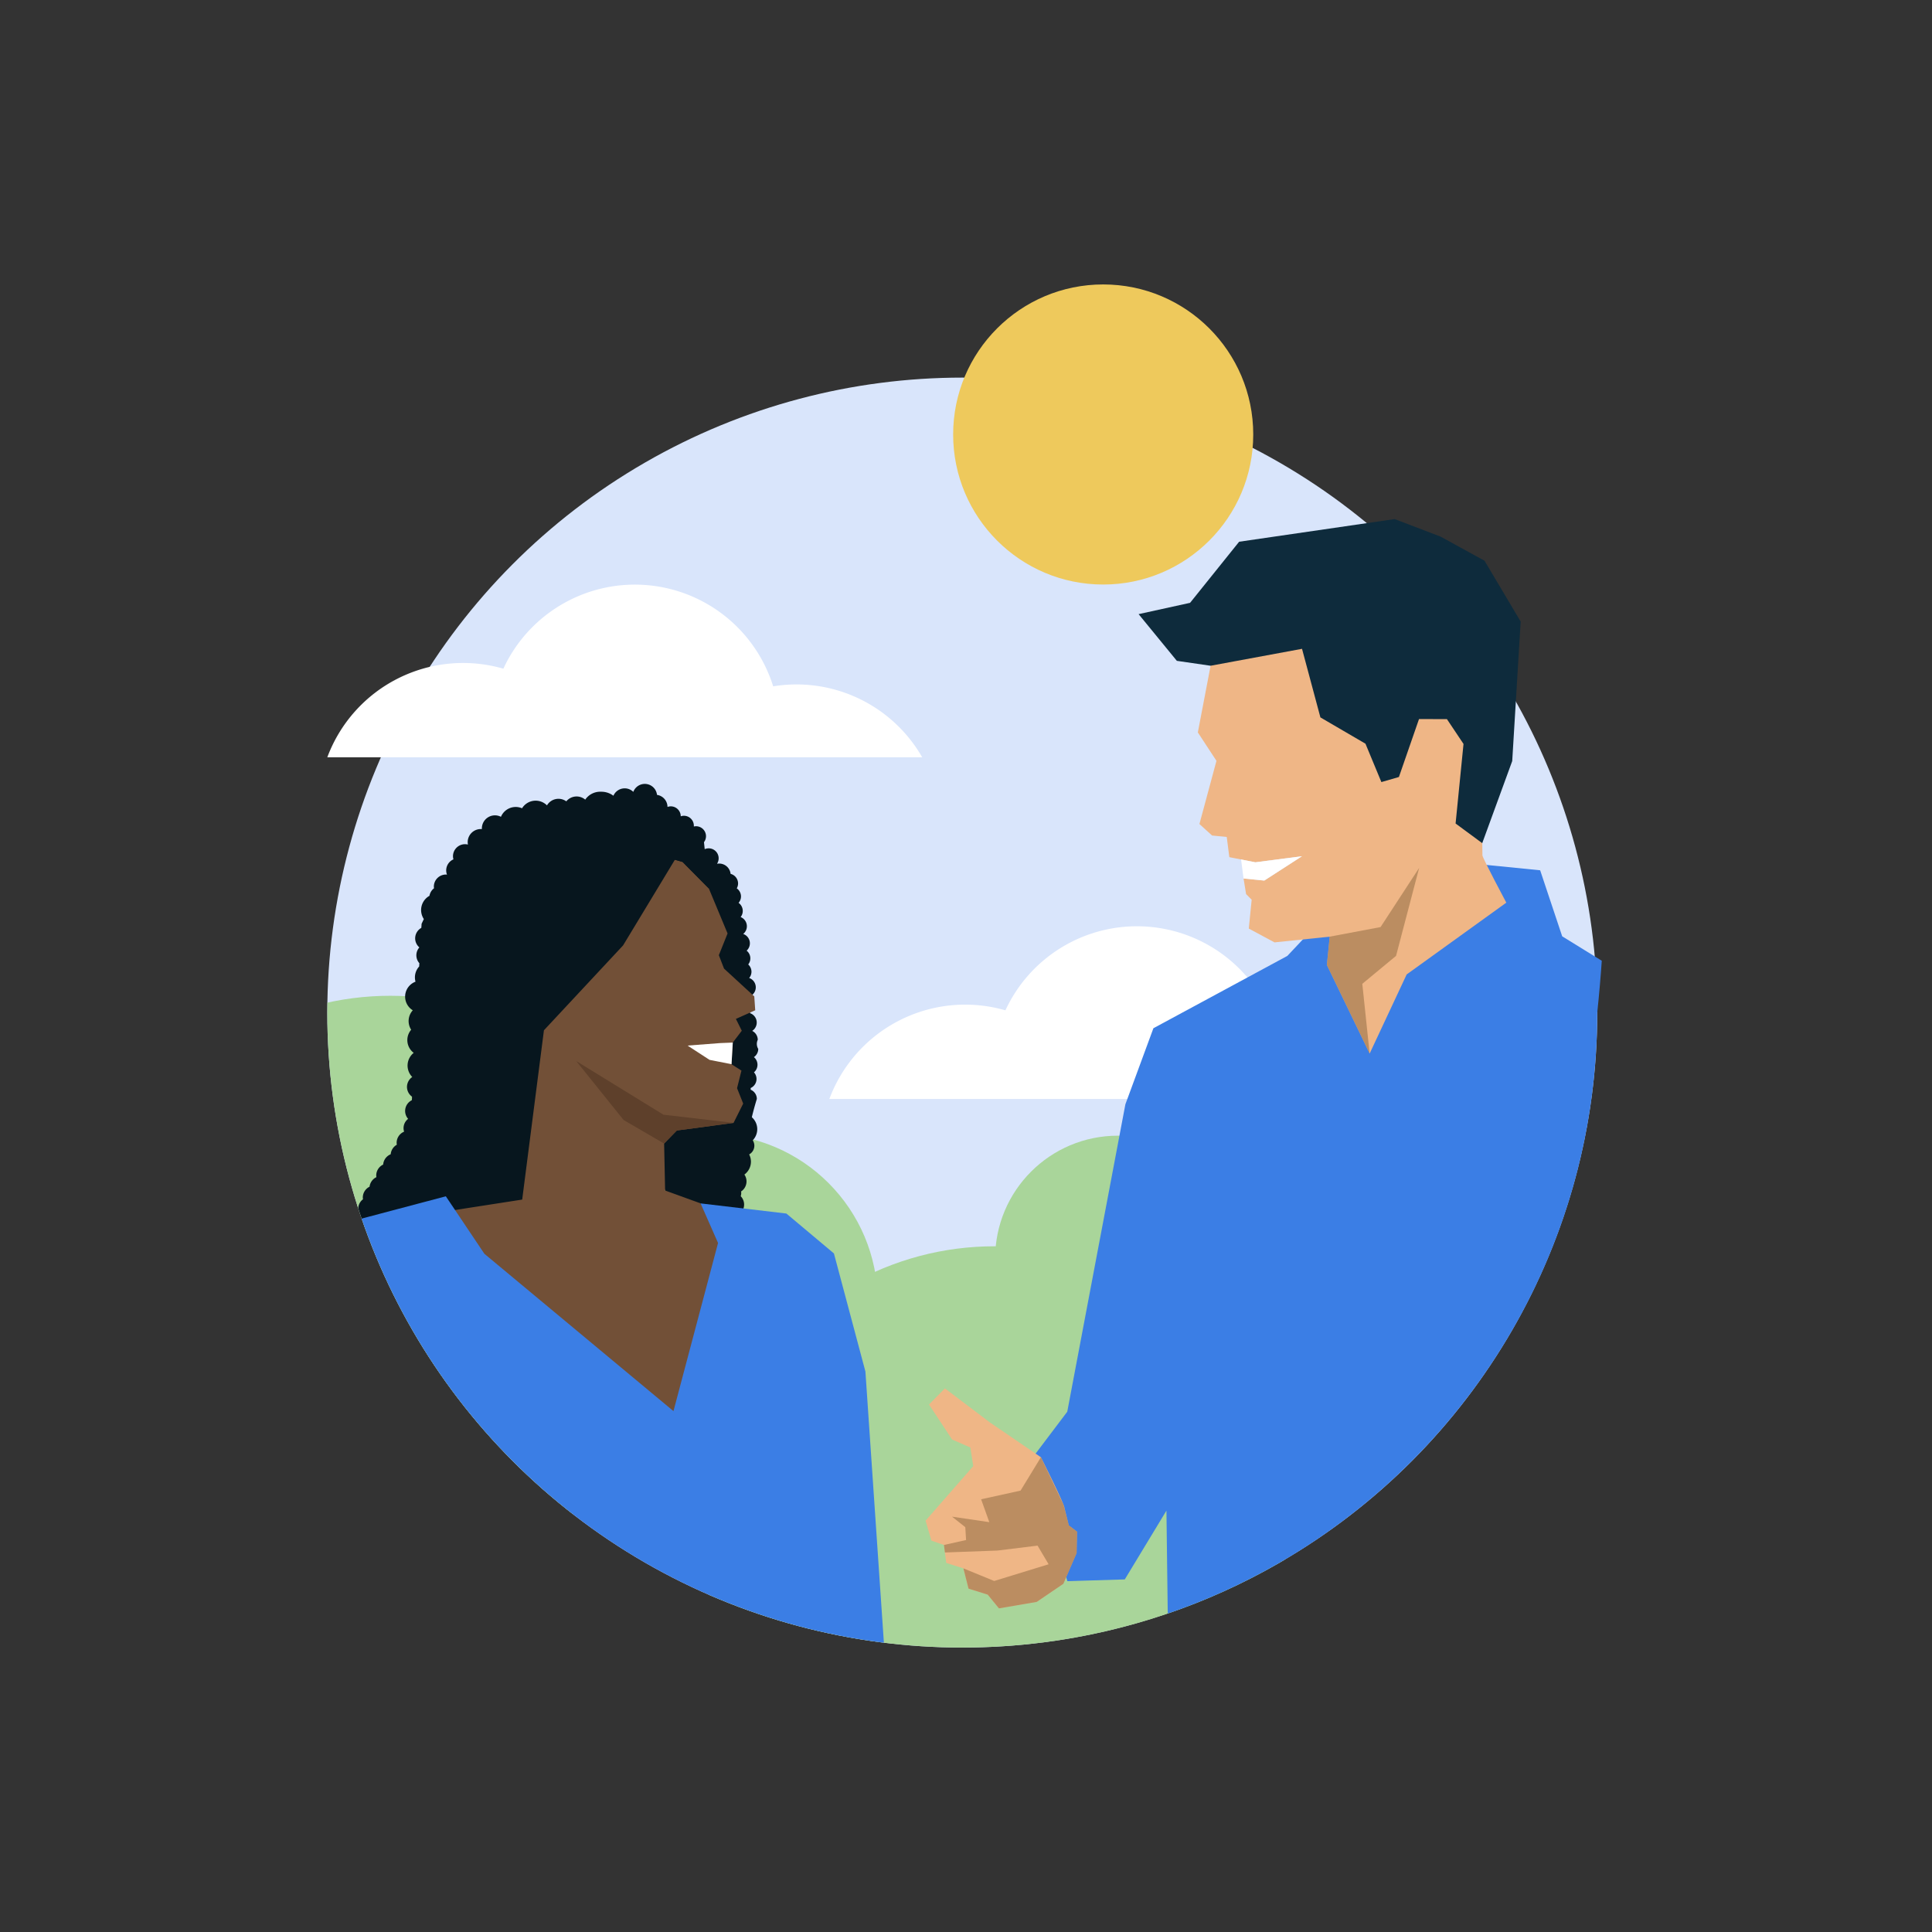 <svg xmlns="http://www.w3.org/2000/svg" xmlns:xlink="http://www.w3.org/1999/xlink" id="_1" data-name="1" viewBox="0 0 800 800"><rect x="0" y="0" width="800" height="800" fill="#333333" stroke="none"/><defs><style>.cls-1{fill:none;}.cls-2{fill:#725037;}.cls-3{fill:#efb686;}.cls-4{fill:#d9e5fb;}.cls-5{fill:#eec95c;}.cls-6{fill:#fff;}.cls-7{clip-path:url(#clip-path);}.cls-8{fill:#a9d59a;}.cls-9{fill:#07161e;}.cls-10{clip-path:url(#clip-path-2);}.cls-11{fill:#5e402b;}.cls-12{fill:#3b7ee5;}.cls-13{clip-path:url(#clip-path-3);}.cls-14{fill:#a67c52;opacity:0.7;}.cls-15{fill:#0e2b3c;}</style><clipPath id="clip-path"><path class="cls-1" d="M661.39,419.29c0,145.21-117.72,262.93-262.93,262.93A262.92,262.92,0,0,1,135.53,419.29c0-145.22,117.72-262.93,262.93-262.93S687.44,171.14,661.39,419.29Z"></path></clipPath><clipPath id="clip-path-2"><path class="cls-2" d="M282.65,356.92l10.88,11,7.74,18.6-3.61,9,2.14,5.55,12.53,11.52.39,5.74-8,3.57,2.44,4.9-3.74,4.9-.52,9,4.12,2.61-1.82,7.29,2.54,6.37-4,8-23.48,3.14L275,473.52l.41,19.45,14.71,5.33L315.16,538,320,568.43s-15.14,25.5-16.5,25.6-50.78,5.77-51.62,5.83S210,577,209.75,576.36s-24.59-45.17-24.59-45.17L175.85,500l46.53-94.52,43.85-53.21Z"></path></clipPath><clipPath id="clip-path-3"><path class="cls-3" d="M501.28,275.67,496,303.28l7.71,11.77-7.05,26.16,5.24,4.76,6.07.6,1.07,8.36,10.79,2.13,19.29-2.52-15.6,10.08-8.59-.85,1.05,6.45,2.31,2.34-1.19,11.94,10.64,5.72,22.87-2.37-1.17,11.73,17.71,36.67,15.32-32.75,41.26-29.73s-10-18.76-9.89-19.6S613.1,319,613.1,319l-6.29-49.29L534,245.08Z"></path></clipPath></defs><circle class="cls-4" cx="398.46" cy="419.29" r="262.93"></circle><circle class="cls-5" cx="456.81" cy="179.91" r="62.13"></circle><path class="cls-6" d="M329.83,283.41a59.34,59.34,0,0,0-9.67.79,60,60,0,0,0-111.73-7.31,60,60,0,0,0-72.9,36.69H381.87A60,60,0,0,0,329.83,283.41Z"></path><path class="cls-6" d="M537.72,424.89a60.47,60.47,0,0,0-9.67.78,60,60,0,0,0-111.73-7.31,60,60,0,0,0-72.9,36.7H589.75A59.9,59.9,0,0,0,537.72,424.89Z"></path><g class="cls-7"><circle class="cls-8" cx="293.91" cy="539.04" r="69.53"></circle><path class="cls-9" d="M313.66,440.88a4.11,4.11,0,0,0-1.48-3.15,4.12,4.12,0,0,0,1.79-3.4,4,4,0,0,1-.2-3.77,4.13,4.13,0,0,0-2.3-3.69,4.11,4.11,0,0,0-.88-7.33l-.49-6.81a4.1,4.1,0,0,0,.12-7.77,4.07,4.07,0,0,0,.95-2.6,4.11,4.11,0,0,0-1.35-3,4.06,4.06,0,0,0-.66-5.71,4.1,4.1,0,0,0-1.42-6.92,4.1,4.1,0,0,0-1.06-7,4.06,4.06,0,0,0,.88-2.52,4.11,4.11,0,0,0-1.73-3.36,4.05,4.05,0,0,0,1-2.63,4.11,4.11,0,0,0-1.75-3.37,4.16,4.16,0,0,0,.54-2,4.12,4.12,0,0,0-3.09-4,4.77,4.77,0,0,0-4.73-4.27,4.15,4.15,0,0,0-.79.08l-.07-.06a4.12,4.12,0,0,0-6.34-5.17l-2.08-1.69-32,10.2-16.22,84,20,58.63,40.51,4.94,1.31-4.83a5.25,5.25,0,0,0,1,.1,5,5,0,0,0,5-5,4.94,4.94,0,0,0-1.4-3.45,4.65,4.65,0,0,0,.21-1.35,5.92,5.92,0,0,0-.06-.62,5,5,0,0,0,1.37-7,6.63,6.63,0,0,0,2.71-5.34,6.52,6.52,0,0,0-.74-3,4.1,4.1,0,0,0,1.48-5.85,6.59,6.59,0,0,0-.37-9.55,116.2,116.2,0,0,1,2.07-7.57,4.14,4.14,0,0,0-2.55-3.82v-.71a4.1,4.1,0,0,0,1.36-6.49A4.11,4.11,0,0,0,313.66,440.88Z"></path><circle class="cls-8" cx="161.58" cy="533" r="120.67"></circle><circle class="cls-8" cx="462.89" cy="521.08" r="50.82"></circle><circle class="cls-8" cx="411.72" cy="636.73" r="120.67"></circle><path class="cls-2" d="M282.65,356.92l10.88,11,7.74,18.6-3.61,9,2.14,5.55,12.53,11.52.39,5.74-8,3.57,2.44,4.9-3.74,4.9-.52,9,4.12,2.61-1.82,7.29,2.54,6.37-4,8-23.48,3.14L275,473.52l.41,19.45,14.71,5.33L315.16,538,320,568.43s-15.14,25.5-16.5,25.6-50.78,5.77-51.62,5.83S210,577,209.75,576.36s-24.59-45.17-24.59-45.17L175.85,500l46.53-94.52,43.85-53.21Z"></path><g class="cls-10"><polyline class="cls-11" points="303.79 464.95 274.73 461.58 238.61 439.36 258.21 463.76 274.98 473.52 303.79 464.95"></polyline></g><polygon class="cls-6" points="284.7 432.95 298.17 431.92 303.43 431.71 302.91 440.67 293.79 438.86 284.7 432.95"></polygon><path class="cls-12" d="M615.62,358.16l22.13,2.21,9.12,27.34L721,433.47l16.12,25L740.6,610.3s-43,57.91-45.6,58.49S483.6,673,483.6,673L483,625.51,465.75,654l-23.77.73-15.37-49.89,15.32-20.28L466,457.26l11.6-31.49,55.45-29.94L544,384.22"></path><path class="cls-3" d="M501.28,275.67,496,303.28l7.71,11.77-7.05,26.16,5.24,4.76,6.07.6,1.07,8.36,10.79,2.13,19.29-2.52-15.6,10.08-8.59-.85,1.05,6.45,2.31,2.34-1.19,11.94,10.64,5.72,22.87-2.37-1.17,11.73,17.71,36.67,15.32-32.75,41.26-29.73s-10-18.76-9.89-19.6S613.1,319,613.1,319l-6.29-49.29L534,245.08Z"></path><g class="cls-13"><polyline class="cls-14" points="550.6 387.85 571.66 383.88 587.64 359.38 578.08 395.8 564.1 407.38 567.14 436.25 533.53 410.54 550.6 387.85"></polyline></g><polygon class="cls-6" points="513.91 355.89 514.92 363.77 523.51 364.62 539.11 354.55 519.82 357.06 513.91 355.89"></polygon><polygon class="cls-15" points="577.5 214.94 513.1 224.32 492.78 249.62 471.47 254.3 487.31 273.64 501.28 275.67 539.14 268.66 546.75 297.06 565.41 307.95 572 323.84 579.26 321.74 587.58 297.75 599.14 297.77 606.01 308.05 602.73 341 613.76 349.13 626.18 315.13 629.68 257.38 614.71 232.19 596.52 222.2 577.5 214.94"></polygon><path class="cls-3" d="M440.77,624.41c.14-1.4-9.75-21-9.75-21L409.89,589,391.27,574.9l-6.59,6.68,9.56,14.49,7.56,3.3L403,607.1l-19.74,22.57,2.42,8.28,5.18,1.79.95,7.43,7.11,2.26,2.12,8.39L409,660.3l4.65,5.69,15.64-2.68,11-7.5,5.5-12.71.18-8.86-3.41-2.6Z"></path><polygon class="cls-14" points="445.87 640.28 446 634.24 442.59 631.64 440.39 623.11 431.02 603.41 422.59 617.23 406.26 620.82 409.65 630.29 394.22 628.02 399.71 632.37 400.03 637.69 390.87 639.74 391.27 642.85 413.03 642.05 429.63 640.01 434.21 647.73 411.67 654.65 398.93 649.43 401.05 657.82 408.99 660.3 413.64 665.99 429.28 663.31 440.32 655.81 445.82 643.1 445.87 640.28"></polygon><path class="cls-9" d="M291.5,348.73a4.09,4.09,0,0,0,.84-2.47,4.13,4.13,0,0,0-4.13-4.13,4.43,4.43,0,0,0-.9.11c0-.11,0-.21,0-.32a4.13,4.13,0,0,0-4.13-4.13,4,4,0,0,0-1.3.23h0a4.13,4.13,0,0,0-4.13-4.13,4,4,0,0,0-1.35.25h0a5.09,5.09,0,0,0-4.35-5,5.08,5.08,0,0,0-9.81-1.24,5.09,5.09,0,0,0-8.24,1.6,8.3,8.3,0,0,0-5.12-1.66,7.51,7.51,0,0,0-6.55,3.27,5.52,5.52,0,0,0-7.84.71,5.52,5.52,0,0,0-8,1.67,6.61,6.61,0,0,0-10.32,1.2,6.63,6.63,0,0,0-8.74,3.53,5.42,5.42,0,0,0-7.9,4.83c0,.08,0,.16,0,.24l-.44,0a5.43,5.43,0,0,0-5.43,5.43,5,5,0,0,0,.1,1,4.74,4.74,0,0,0-1.19-.16,5,5,0,0,0-5,5,5,5,0,0,0,.19,1.28,5,5,0,0,0-3,4.58,5.14,5.14,0,0,0,.33,1.76,3.29,3.29,0,0,0-.44-.05,5,5,0,0,0-5,5,5.23,5.23,0,0,0,.07.68,5,5,0,0,0-1.89,3.13,6.74,6.74,0,0,0-2.33,9.62c-.32.68-.64,1.34-.94,2,0,.55-.07,1.1-.1,1.65a5,5,0,0,0-2.55,4.33,4.94,4.94,0,0,0,1.74,3.76,4.92,4.92,0,0,0,0,6.54l-.08,1.36a6.7,6.7,0,0,0-1.76,4.53,6.93,6.93,0,0,0,.24,1.77,6.61,6.61,0,0,0-1.12,11.84,6.61,6.61,0,0,0-.67,8.05,6.59,6.59,0,0,0,1.05,9.57,6.73,6.73,0,0,0-.6,10,5,5,0,0,0-2.19,4.14,5,5,0,0,0,2.08,4c0,.51,0,1-.08,1.48A4.95,4.95,0,0,0,169,463.3a4.81,4.81,0,0,0-1.67,5.3,5,5,0,0,0-3.09,4.62,5.16,5.16,0,0,0,.08.79,5,5,0,0,0-2.54,3.95,5,5,0,0,0-3.12,4.27,5,5,0,0,0-2.87,4.5,5.34,5.34,0,0,0,.07.71,5,5,0,0,0-2.83,3.95,5,5,0,0,0-2.8,4.47,4.41,4.41,0,0,0,.08.73,4.94,4.94,0,0,0-1.18,6.65l-.94,1.78,2.62-.18a4.89,4.89,0,0,0,2.52.7,5,5,0,0,0,3.08-1.08l17.82-1.22,42-6.52,9-70.1L258,391.48,279.46,356l3.19.91,10.88,11Z"></path><polygon class="cls-12" points="148.14 505.02 184.61 495.36 200.58 519.17 278.87 584.31 297.33 514.69 290.1 498.3 325.62 502.5 345.31 519.02 358.35 567.92 366.48 687.27 239.46 681.09 148.65 686.01 102.5 671.43 118.44 539.95 148.14 505.02"></polygon></g></svg>